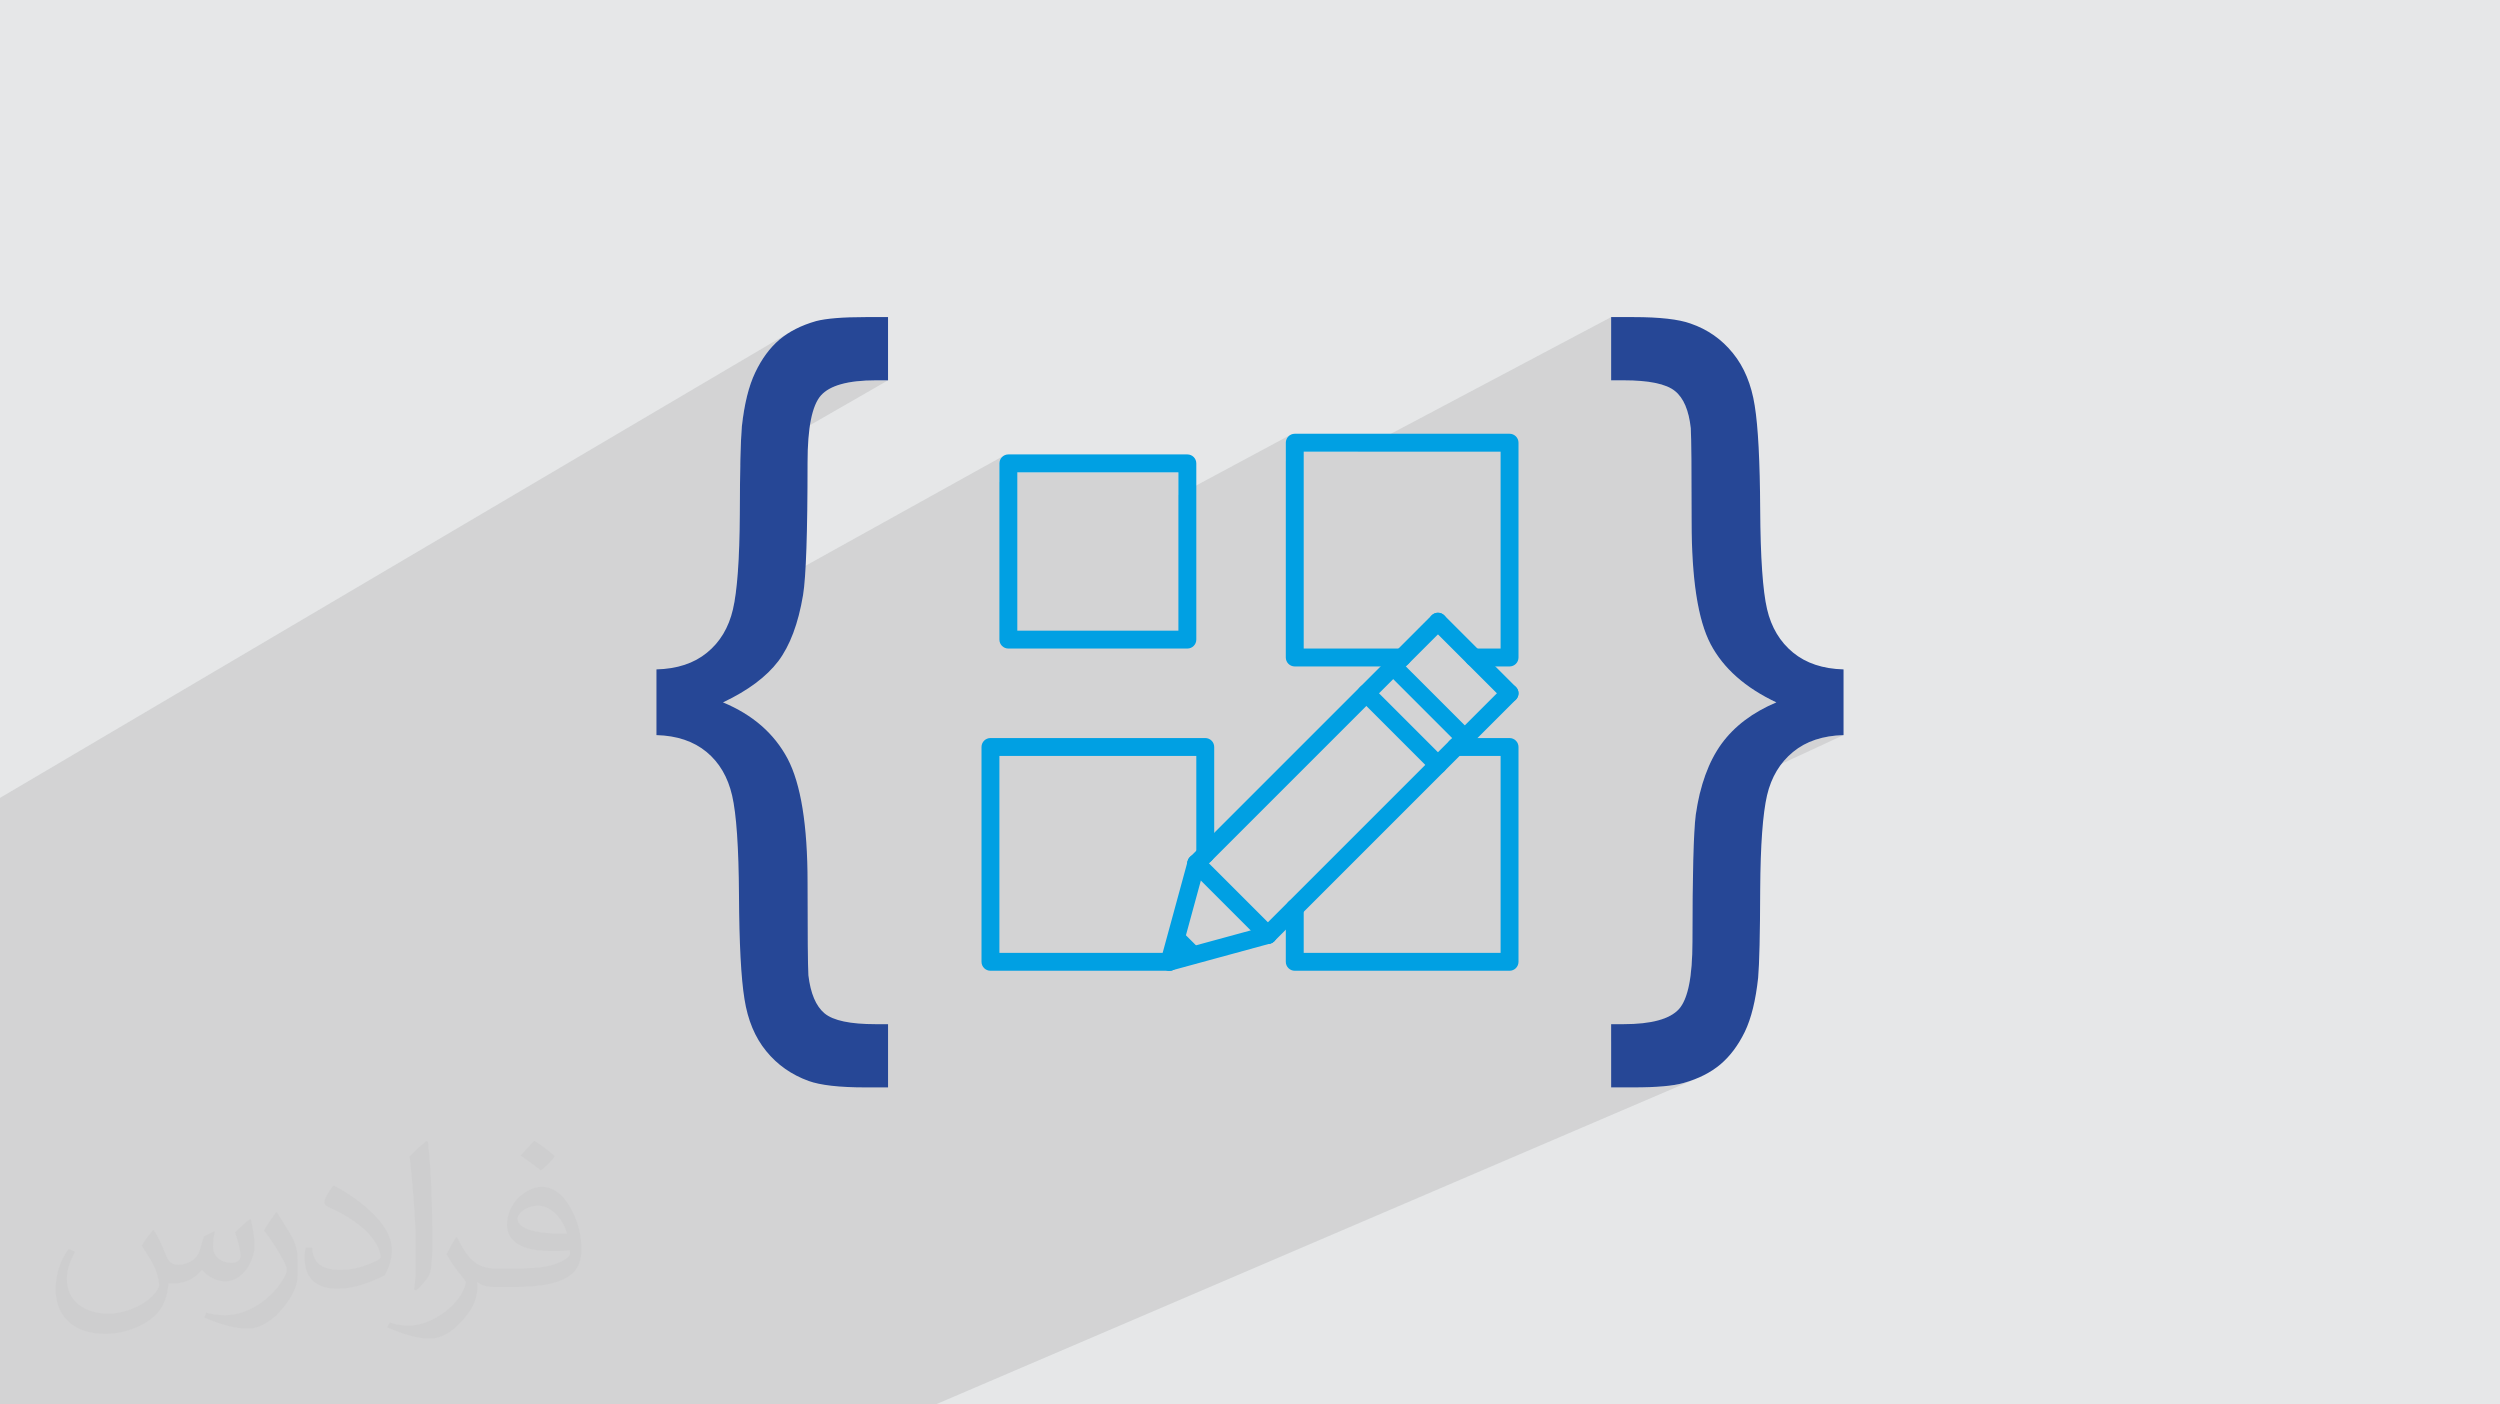<?xml version="1.0" encoding="UTF-8"?>
<!DOCTYPE svg PUBLIC "-//W3C//DTD SVG 1.1//EN" "http://www.w3.org/Graphics/SVG/1.1/DTD/svg11.dtd">
<!-- Creator: CorelDRAW 2020 (64-Bit) -->
<svg xmlns="http://www.w3.org/2000/svg" xml:space="preserve" width="94.192mm" height="52.917mm" version="1.1" style="shape-rendering:geometricPrecision; text-rendering:geometricPrecision; image-rendering:optimizeQuality; fill-rule:evenodd; clip-rule:evenodd"
viewBox="0 0 9404.92 5283.66"
 xmlns:xlink="http://www.w3.org/1999/xlink"
 xmlns:xodm="http://www.corel.com/coreldraw/odm/2003">
 <defs>
  <style type="text/css">
   <![CDATA[
    .fil0 {fill:#E6E7E8}
    .fil4 {fill:#00A0E3;fill-rule:nonzero}
    .fil3 {fill:#264796;fill-rule:nonzero}
    .fil2 {fill:#373435;fill-opacity:0.031}
    .fil1 {fill:#2B2A29;fill-opacity:0.102}
   ]]>
  </style>
 </defs>
 <g id="Layer_x0020_1">
  <polygon class="fil0" points="-0,0 9404.92,0 9404.92,5283.66 -0,5283.66 "/>
  <polygon class="fil1" points="1074.08,5283.66 1073.16,5283.66 1049.52,5283.66 962.05,5283.66 958.5,5283.66 958.05,5283.66 957.19,5283.66 954.67,5283.66 951.92,5283.66 950.77,5283.66 941.75,5283.66 900.02,5283.66 877.65,5283.66 863.25,5283.66 861.49,5283.66 845.23,5283.66 832.75,5283.66 821.51,5283.66 760.74,5283.66 715.68,5283.66 570.73,5283.66 497.64,5283.66 494.17,5283.66 435.43,5283.66 431.7,5283.66 412.59,5283.66 408.3,5283.66 377.39,5283.66 365.71,5283.66 361.72,5283.66 346.98,5283.66 346.57,5283.66 340.47,5283.66 333.31,5283.66 333.29,5283.66 310.94,5283.66 271.6,5283.66 268.95,5283.66 262.24,5283.66 253.08,5283.66 250.08,5283.66 250.06,5283.66 246.91,5283.66 246.63,5283.66 220.21,5283.66 141.1,5283.66 137.88,5283.66 39.32,5283.66 33.09,5283.66 -0,5283.66 -0,5246.35 -0,5232.29 -0,5205.59 -0,5188.73 -0,5155.62 -0,5140.84 -0,5137.65 -0,5134.66 -0,5133.68 -0,5096.13 -0,5094.73 -0,5093.23 -0,5065.04 -0,5026.33 -0,5026.32 -0,5024.86 -0,5024.85 -0,4970.76 -0,4928.71 -0,4776.55 -0,4745.91 -0,4742.46 -0,4717.54 -0,4699.92 -0,4671.21 -0,4635.02 -0,4443.56 -0,4399.21 -0,4316.3 -0,4258.56 -0,4242 -0,4170.08 -0,4118.13 -0,4116.81 -0,4105.4 -0,3923.86 -0,3888.71 -0,3881.75 -0,3827.66 -0,3810.69 -0,3350.77 -0,3267.16 -0,3001.59 2976.81,1246.54 2968.74,1251.36 2960.9,1256.33 2953.3,1261.47 2945.94,1266.77 2938.82,1272.22 2931.94,1277.85 2925.25,1283.76 2918.69,1289.92 2912.27,1296.31 2905.98,1302.94 2899.83,1309.81 2893.81,1316.92 2887.93,1324.27 2882.19,1331.84 2876.59,1339.66 2871.12,1347.72 2865.8,1356 2860.62,1364.52 2855.58,1373.27 2850.68,1382.26 2845.93,1391.46 2841.32,1400.91 2836.79,1410.75 2832.43,1420.97 2828.28,1431.56 2824.31,1442.54 2820.53,1453.89 2816.94,1465.62 2813.53,1477.74 2810.3,1490.24 2807.25,1503.13 2804.38,1516.4 2801.69,1530.07 2799.18,1544.13 2796.84,1558.58 2794.67,1573.42 2792.68,1588.65 2790.85,1604.29 2790.43,1609.48 2790.01,1615 2789.61,1620.87 2789.22,1627.06 2788.84,1633.59 2788.47,1640.45 2788.11,1647.65 2787.77,1655.07 3120.44,1462.71 3130.46,1457.62 3141.29,1452.97 3152.94,1448.77 3165.39,1444.99 3178.66,1441.67 3192.75,1438.78 3207.65,1436.34 3223.37,1434.34 3239.91,1432.78 3257.27,1431.66 3275.44,1430.99 3294.44,1430.77 3340.78,1430.77 2784.97,1750.21 2784.78,1760.14 2784.58,1771.68 2784.39,1783.57 2784.21,1795.79 2784.06,1808.34 2783.91,1821.23 2783.77,1834.45 2783.65,1848.02 2783.53,1861.91 2783.43,1876.14 2783.34,1890.71 2783.26,1905.61 2783.19,1920.84 2783.14,1936.41 2783.02,1952 2782.86,1967.3 2782.65,1982.32 2782.39,1997.04 2782.09,2011.47 2781.75,2025.62 2781.36,2039.48 2780.92,2053.04 2780.45,2066.32 2779.92,2079.31 2779.36,2092.01 2778.74,2104.42 2778.09,2116.55 2777.4,2128.39 2776.65,2139.93 2775.86,2151.19 2775.03,2162.16 2774.16,2172.84 2773.24,2183.23 2772.28,2193.35 2771.27,2203.16 2770.23,2212.7 2769.14,2221.94 2768,2230.89 2766.82,2239.56 2765.6,2247.95 2764.33,2256.04 2763.04,2263.85 2761.69,2271.37 2760.35,2278.29 3774.58,1715.25 3769.59,1719.37 3765.48,1724.35 3762.37,1730.07 3760.42,1736.39 3759.73,1743.17 3759.73,1814 3827.07,1776.84 4433.12,1776.84 4433.12,1862.33 4857.72,1634.41 4851.99,1637.51 4847.01,1641.62 4842.9,1646.61 4839.79,1652.33 4837.84,1658.65 4837.15,1665.43 4837.15,1735.03 4904.49,1699.1 5105.71,1699.1 6061.04,1192.88 6061.04,1430.77 6107.9,1430.77 6125.5,1430.93 6142.35,1431.4 6158.47,1432.18 6173.85,1433.28 6188.49,1434.7 6202.41,1436.43 6215.58,1438.46 6228.01,1440.82 6239.71,1443.48 6250.68,1446.46 6260.91,1449.76 6270.4,1453.37 6279.15,1457.28 6287.17,1461.52 6294.45,1466.07 6301,1470.93 6307.02,1476.11 6312.73,1481.77 6318.13,1487.92 6323.23,1494.56 6328.01,1501.69 6332.48,1509.3 6336.66,1517.39 6340.52,1525.96 6344.09,1535.01 6347.35,1544.53 6350.33,1554.53 6352.99,1564.99 6355.37,1575.92 6357.45,1587.32 6359.23,1599.18 6360.73,1611.5 6360.92,1615.3 6361.11,1619.58 6361.28,1624.31 6361.46,1629.5 6361.62,1635.16 6361.78,1641.29 6361.94,1647.88 6362.09,1654.92 6362.23,1662.44 6362.37,1670.42 6362.5,1678.86 6362.62,1687.76 6362.74,1697.13 6362.85,1706.96 6362.96,1717.25 6363.06,1727.99 6363.15,1739.21 6363.24,1750.89 6363.32,1763.02 6363.39,1775.62 6363.46,1788.67 6363.53,1802.19 6363.59,1816.17 6363.64,1830.61 6363.68,1845.51 6363.72,1860.87 6363.75,1876.69 6363.78,1892.96 6363.8,1909.7 6363.82,1926.9 6363.83,1944.56 6363.83,1962.67 6363.9,1982.76 6364.11,2002.48 6364.45,2021.84 6364.93,2040.82 6365.56,2059.44 6366.33,2077.69 6367.23,2095.58 6368.28,2113.09 6369.46,2130.24 6370.79,2147.03 6372.24,2163.44 6373.84,2179.49 6375.59,2195.17 6377.46,2210.48 6379.49,2225.43 6381.66,2240.01 6383.96,2254.23 6386.4,2268.08 6388.99,2281.56 6391.7,2294.68 6394.57,2307.42 6397.57,2319.8 6400.72,2331.82 6404.01,2343.47 6407.44,2354.76 6411.01,2365.68 6414.72,2376.22 6418.57,2386.42 6422.57,2396.23 6426.7,2405.7 6430.97,2414.78 6435.4,2423.51 6444.78,2440.3 6454.97,2456.67 6465.97,2472.64 6477.78,2488.18 6490.39,2503.33 6503.82,2518.05 6518.06,2532.36 6533.1,2546.26 6548.96,2559.73 6565.61,2572.79 6583.08,2585.44 6601.36,2597.66 6620.45,2609.46 6640.34,2620.84 6661.05,2631.81 6682.55,2642.35 6635.56,2664.48 6634.61,2664.97 6619.59,2673.17 6605.04,2681.71 6590.97,2690.58 6577.37,2699.79 6564.25,2709.35 6551.6,2719.24 6539.41,2729.5 6527.7,2740.09 6516.44,2751.04 6505.66,2762.33 6495.34,2773.98 6485.48,2785.99 6476.08,2798.36 6467.19,2811.17 6458.67,2824.5 6450.53,2838.35 6442.78,2852.72 6435.39,2867.61 6428.39,2883.01 6421.76,2898.93 6415.51,2915.38 6409.64,2932.34 6404.15,2949.81 6399.05,2967.82 6395.34,2982.36 6795.45,2796.68 6806.49,2791.59 6817.85,2786.97 6829.56,2782.79 6841.6,2779.05 6853.98,2775.77 6866.7,2772.92 6879.76,2770.53 6893.15,2768.58 6906.89,2767.08 6920.96,2766.02 6935.37,2765.41 6387.19,3019.22 6386.03,3024.93 6382.46,3045 6379.27,3065.6 6378.51,3072.19 6377.77,3079.32 6377.07,3086.98 6376.38,3095.17 6375.71,3103.9 6375.07,3113.17 6374.46,3122.96 6373.87,3133.31 6373.3,3144.18 6372.75,3155.58 6372.23,3167.53 6371.74,3180.02 6371.27,3193.04 6370.82,3206.6 6370.41,3220.69 6370.01,3235.33 6369.63,3250.5 6369.28,3266.22 6368.95,3282.46 6368.65,3299.26 6368.37,3316.59 6368.12,3334.45 6367.89,3352.86 6367.68,3371.82 6367.5,3391.31 6367.35,3411.35 6367.21,3431.91 6367.1,3453.03 6367.02,3474.69 6366.96,3496.89 6366.92,3519.63 6366.91,3542.92 6366.71,3566.99 6366.11,3589.96 6365.11,3611.83 6363.73,3632.61 6361.93,3652.28 6359.74,3670.86 6357.16,3688.35 6354.17,3704.73 6350.79,3720.02 6347,3734.2 6342.82,3747.29 6338.23,3759.28 6333.26,3770.17 6327.88,3779.96 6322.11,3788.65 6315.94,3796.25 6309.07,3803.08 6301.38,3809.48 6292.88,3815.44 6283.58,3820.97 6273.46,3826.05 6061.04,3919.02 6061.04,4090.79 6145.51,4090.79 6161.53,4090.72 6176.98,4090.52 6191.85,4090.19 6206.14,4089.73 6219.86,4089.14 6233,4088.42 6245.57,4087.57 6257.57,4086.6 6268.98,4085.49 6279.83,4084.27 6290.11,4082.92 6299.81,4081.44 6308.95,4079.84 6317.51,4078.12 6325.5,4076.27 6332.93,4074.3 6343.43,4071.22 6353.69,4067.96 6363.71,4064.52 6373.48,4060.9 6383.01,4057.11 6392.3,4053.14 3519.5,5283.66 3298.86,5283.66 2943.05,5283.66 2808.61,5283.66 2079.63,5283.66 2073.27,5283.66 1914.15,5283.66 1496.34,5283.66 1436.74,5283.66 1365.05,5283.66 1272.35,5283.66 1094.88,5283.66 1094.67,5283.66 1093.66,5283.66 "/>
  <path class="fil2" d="M578.49 4627.69c17.95,27.21 29.6,53.36 40.96,82.43 8.45,16.91 12.93,48.09 52.57,48.09 11.61,0 28.28,-3.42 43.06,-11.61 16.63,-8.73 29.32,-21.94 35.94,-42l15.85 -53.36 38.57 -19.02 2.64 2.64c-5.27,20.09 -6.59,39.36 -6.59,54.43 0,44.63 38.57,61.56 69.22,61.56 17.95,0 34.09,-8.73 34.09,-25.11 0,-21.13 -8.98,-57.06 -20.62,-89.29 17.95,-17.95 35.94,-35.94 56.53,-50.47l3.17 1.6c8.98,38.04 14,75.56 14,100.66 0,24.57 -10.83,51.79 -19.81,69.49 -18.49,34.87 -51.25,62.62 -90.87,62.62 -30.1,0 -63.65,-15.07 -86.66,-43.06l-1.32 0c-21.66,26.96 -55.22,51.25 -108.86,51.25l-16.63 0c-2.64,35.41 -10.29,60.49 -21.94,82.95 -31.95,62.34 -126.81,106.47 -216.1,106.47 -124.17,0 -186.51,-71.59 -186.51,-166.96 0,-58.91 19.27,-113.6 48.88,-152.42l24.29 10.04c-18.49,35.41 -30.91,68.68 -30.91,101.45 0,89.29 72.66,131.83 156.4,131.83 77.68,0 173.83,-49.41 191.28,-106.72 -6.59,-62.62 -30.1,-91.93 -66.04,-148.99 10.83,-19.02 24.83,-38.04 42.28,-58.38l3.17 0 0 0 0 0 -0.02 -0.09zm1432.13 -336.04c26.15,16.39 51.79,35.66 76.87,57.85 -14,19.81 -31.45,37.79 -53.11,53.64 -25.11,-20.34 -50.19,-37.79 -75.84,-56.27 17.42,-19.55 34.62,-38.29 52.04,-55.22l0 0 0 0 0 0 0 0 0 0 0.03 0zm13.47 244.11c-42.28,0 -76.87,27.75 -76.87,48.34 0,44.13 84.53,57.85 185.72,57.31 -12.68,-51.79 -57.06,-105.68 -108.86,-105.68l0.01 0.03zm-94.86 236.19c54.96,0 103.04,-1.6 139.74,-10.83 40.96,-10.29 75.56,-30.91 75.56,-45.17 0,-3.7 0,-8.19 -1.32,-11.89 -22.98,2.11 -49.41,2.11 -72.38,2.11 -74.49,0 -131.55,-16.91 -154.02,-58.66 -5.55,-11.61 -9.51,-24.57 -9.51,-39.36 0,-40.43 17.42,-79.79 48.09,-107 25.61,-22.45 53.89,-36.44 82.67,-36.44 52.04,0 93.51,41.75 122.57,107.54 15.85,35.94 26.68,77.4 26.68,129.72 0,34.87 -9.51,64.19 -31.17,85.85 -40.43,39.11 -114.92,53.89 -229.04,53.89l-51.79 0 0 0 -13.47 0c-28.28,0 -48.62,-5.02 -64.72,-17.42l-2.64 0c0.79,6.59 1.32,12.93 1.32,19.02 0,25.61 -8.45,58.38 -25.61,84.53 -50.72,75.3 -105.68,108.04 -153.24,108.04 -48.09,0 -107,-18.49 -160.11,-42.54l9.51 -18.49c17.17,7.13 40.96,11.89 73.7,11.89 85.85,0 198.66,-82.43 212.66,-163 -3.17,-6.59 -8.98,-15.32 -17.17,-24.57 -25.11,-29.85 -40.96,-54.68 -55.75,-80.83 12.68,-25.11 24.29,-45.17 35.13,-63.4l4.49 -0.53c36.72,74.77 69.99,117.55 144.23,117.55l11.61 0 0 0 53.89 0 0 0 0 0 0 0 0 0 0 0 0.09 0.01zm-371.98 79c6.34,-34.34 6.87,-72.91 6.87,-108.86l0 -53.36c0,-99.6 -12.68,-244.36 -22.98,-338.68 17.95,-19.27 43.06,-42 62.87,-57.31l5.81 1.6c13.47,118.62 16.63,256 16.63,383.06 0,33.3 -1.32,65.79 -4.49,89.55 -1.85,30.1 -19.27,52.83 -56.53,87.7l-8.19 -3.7zm-382.8 -157.19c1.85,46.77 24.83,83.49 105.15,83.49 49.93,0 92.19,-12.93 138.96,-35.13 8.45,-3.7 12.93,-8.73 12.93,-12.93 0,-29.32 -22.45,-68.15 -60.23,-103.55 -36.72,-33.3 -85.34,-62.62 -130.76,-82.18 -15.6,-6.59 -20.62,-13.47 -20.62,-20.09 0,-13.47 17.95,-41.75 32.77,-62.09l5.02 -0.53c52.04,27.21 110.17,67.64 153.24,112.53 39.11,41.47 63.4,83.49 63.4,129.19 0,33.81 -10.29,65.51 -26.96,95.11 -57.06,28.79 -117.83,50.72 -178.06,50.72 -73.17,0 -123.1,-34.34 -123.1,-114.92 0,-8.73 0,-22.19 3.17,-39.64l25.11 0 0 0 0 0 0 0 0 0 0 0 -0.02 0zm-132.37 -132.9l45.45 73.45c16.63,27.21 32.23,56.81 32.23,103.55l0 59.7c0,48.34 -30.91,100.13 -80.83,151.38 -39.11,34.62 -73.7,49.41 -105.68,49.41 -47.55,0 -101.98,-14.79 -164.85,-41.75l7.13 -18.49c19.81,5.27 42.79,9.77 71.06,9.77 90.36,-0.53 182.8,-66.57 225.08,-147.15 5.02,-9.26 6.87,-17.95 6.87,-24.04 0,-9.26 -5.02,-19.55 -8.98,-28.79 -22.98,-43.31 -48.62,-82.95 -76.87,-119.68 14.79,-23.25 29.6,-45.7 45.7,-67.9l3.7 0.53 0 0 0 0 0 0 0 0 0 0 -0.02 0.01z"/>
  <g id="_2459773267952">
   <path class="fil3" d="M2469.56 2518.26c77.74,-2.06 141.08,-22.66 189.99,-62.82 48.92,-39.64 81.88,-94.23 97.83,-163.22 15.97,-69.51 24.72,-187.94 25.75,-355.8 0.51,-167.86 3.09,-278.56 7.72,-332.12 9.28,-84.44 25.75,-151.89 50.46,-203.38 24.2,-50.97 54.58,-92.17 90.62,-123.06 36.05,-30.38 82.39,-54.07 138.51,-70.02 38.1,-9.79 99.89,-14.94 186.4,-14.94l83.93 0 0 237.89 -46.34 0c-103.5,0 -171.98,19.05 -205.97,56.63 -33.47,37.59 -50.46,121.53 -50.46,252.31 0,263.12 -5.66,429.43 -16.98,498.94 -18.02,107.62 -49.44,190.51 -93.2,248.7 -44.28,58.18 -113.28,110.18 -208.03,154.99 111.73,46.34 192.58,116.88 243.03,211.63 49.94,94.74 75.18,250.24 75.18,465.98 0,195.66 1.03,312.04 3.1,349.11 8.24,68.48 28.32,115.85 60.76,143.14 32.95,27.29 96.8,40.68 192.06,40.68l46.86 0 0 237.89 -84.45 0c-98.34,0 -169.91,-8.25 -214.2,-24.2 -63.85,-23.17 -117.4,-60.25 -159.62,-112.25 -42.23,-51.49 -69.51,-116.88 -81.88,-196.18 -12.87,-79.29 -19.56,-209.56 -20.6,-390.3 -1.03,-180.73 -9.78,-305.86 -25.74,-374.85 -15.97,-69.51 -47.89,-124.09 -96.28,-164.25 -48.92,-40.17 -111.22,-61.28 -188.45,-63.33l0 -247.16zm4465.81 0l0 247.16c-77.75,2.06 -141.09,23.16 -190,63.33 -48.92,40.16 -81.87,94.74 -97.83,163.22 -15.96,69 -24.71,186.91 -25.74,354.77 -0.52,167.86 -3.1,278.05 -7.73,331.6 -9.27,84.96 -25.74,152.93 -50.46,203.9 -24.71,50.46 -55.09,91.14 -91.65,122.04 -36.05,30.38 -82.39,54.07 -139.02,70.02 -38.1,10.81 -100.41,16.49 -187.43,16.49l-84.46 0 0 -237.89 46.86 0c104.54,0 173.54,-19.05 208.04,-56.64 33.98,-37.58 50.97,-122.04 50.97,-253.34 0,-251.27 4.12,-409.86 12.36,-477.32 15.97,-111.22 48.4,-200.3 96.8,-267.24 48.92,-66.94 117.39,-118.43 206.48,-156.01 -116.88,-55.1 -199.27,-128.22 -247.16,-218.84 -47.89,-91.13 -71.57,-244.58 -71.57,-460.84 0,-195.66 -1.03,-313.07 -3.1,-351.17 -7.21,-66.94 -26.77,-114.31 -59.73,-140.57 -32.95,-26.77 -97.31,-40.16 -193.1,-40.16l-46.86 0 0 -237.89 84.46 0c98.34,0 169.91,8.24 214.2,24.2 64.36,22.14 117.4,59.21 159.63,111.73 42.22,52.01 69.5,117.91 81.87,197.21 12.87,79.3 19.57,209.56 20.6,390.82 1.03,180.73 9.79,305.85 25.74,374.33 15.97,69 48.92,123.58 97.83,163.74 48.92,40.16 112.25,61.28 190,63.33z"/>
   <path class="fil4" d="M5274.85 2439.83c18.6,0 33.67,15.08 33.67,33.67 0,18.59 -15.07,33.67 -33.67,33.67l-404.03 0c-18.6,0 -33.68,-15.08 -33.68,-33.67l0 -808.07c0,-18.59 15.08,-33.67 33.68,-33.67l808.07 0c18.59,0 33.67,15.08 33.67,33.67l0 808.07c0,18.59 -15.08,33.67 -33.67,33.67l-134.68 0c-18.6,0 -33.68,-15.08 -33.68,-33.67 0,-18.59 15.08,-33.67 33.68,-33.67l101.01 0 0 -740.73 -740.73 0 0 740.73 370.36 0z"/>
   <path class="fil4" d="M4837.15 3416.24c0,-18.59 15.08,-33.67 33.68,-33.67 18.59,0 33.67,15.08 33.67,33.67l0 168.35 740.73 0 0 -740.73 -168.35 0c-18.6,0 -33.68,-15.07 -33.68,-33.67 0,-18.59 15.08,-33.67 33.68,-33.67l202.01 0c18.59,0 33.67,15.08 33.67,33.67l0 808.07c0,18.6 -15.08,33.68 -33.67,33.68l-808.07 0c-18.6,0 -33.68,-15.08 -33.68,-33.68l0 -202.01z"/>
   <path class="fil4" d="M4567.79 3214.22c0,18.6 -15.08,33.67 -33.67,33.67 -18.59,0 -33.67,-15.07 -33.67,-33.67l0 -370.36 -740.73 0 0 740.73 639.72 0c18.59,0 33.67,15.07 33.67,33.67 0,18.59 -15.08,33.67 -33.67,33.67l-673.39 0c-18.6,0 -33.67,-15.08 -33.67,-33.67l0 -808.07c0,-18.6 15.07,-33.67 33.67,-33.67l808.07 0c18.59,0 33.67,15.07 33.67,33.67l0 404.03z"/>
   <path class="fil4" d="M3827.07 2372.49l606.05 0 0 -595.65 -606.05 0 0 595.65zm639.72 67.34l-673.39 0c-18.59,0 -33.67,-15.08 -33.67,-33.67l0 -662.99c0,-18.59 15.08,-33.67 33.67,-33.67l673.39 0c18.59,0 33.67,15.08 33.67,33.67l0 662.99c0,18.59 -15.08,33.67 -33.67,33.67z"/>
   <path class="fil4" d="M5385.73 2315.03c13.15,-13.15 34.47,-13.15 47.62,0 13.14,13.14 13.14,34.46 0,47.61l-909.08 909.07c-13.15,13.15 -34.46,13.15 -47.61,0 -13.15,-13.14 -13.15,-34.46 0,-47.61l909.07 -909.07z"/>
   <path class="fil4" d="M5655.09 2584.37c13.14,-13.14 34.46,-13.14 47.61,0 13.15,13.15 13.15,34.47 0,47.61l-909.07 909.08c-13.15,13.14 -34.47,13.14 -47.62,0 -13.14,-13.15 -13.14,-34.47 0,-47.61l909.08 -909.08z"/>
   <path class="fil4" d="M5385.73 2362.62c-13.14,-13.15 -13.14,-34.47 0,-47.61 13.15,-13.15 34.47,-13.15 47.62,0l269.35 269.35c13.15,13.15 13.15,34.47 0,47.61 -13.15,13.15 -34.47,13.15 -47.61,0l-269.36 -269.35z"/>
   <path class="fil4" d="M4476.65 3271.7c-13.15,-13.14 -13.15,-34.46 0,-47.61 13.15,-13.15 34.46,-13.15 47.61,0l269.36 269.36c13.14,13.14 13.14,34.46 0,47.61 -13.15,13.14 -34.47,13.14 -47.62,0l-269.35 -269.36z"/>
   <path class="fil4" d="M4408.26 3650.61c-17.86,4.87 -36.3,-5.67 -41.17,-23.54 -4.86,-17.86 5.68,-36.3 23.54,-41.17l370.37 -101.01c17.86,-4.86 36.3,5.68 41.17,23.54 4.86,17.87 -5.67,36.31 -23.54,41.17l-370.37 101.01z"/>
   <path class="fil4" d="M4468.12 3239.09c4.86,-17.87 23.29,-28.42 41.17,-23.54 17.86,4.86 28.41,23.29 23.53,41.17l-101.01 370.36c-4.86,17.87 -23.29,28.42 -41.17,23.54 -17.86,-4.86 -28.41,-23.29 -23.54,-41.17l101.02 -370.36z"/>
   <path class="fil4" d="M4413.68 3565.98c-13.14,-13.14 -13.14,-34.46 0,-47.61 13.15,-13.14 34.47,-13.14 47.62,0l38.04 38.05c13.15,13.14 13.15,34.46 0,47.61 -13.15,13.14 -34.46,13.14 -47.61,0l-38.05 -38.05z"/>
   <path class="fil4" d="M5217.38 2530.97c-13.15,-13.14 -13.15,-34.46 0,-47.61 13.15,-13.15 34.47,-13.15 47.61,0l269.36 269.35c13.14,13.15 13.14,34.47 0,47.62 -13.15,13.14 -34.47,13.14 -47.62,0l-269.35 -269.36z"/>
   <path class="fil4" d="M5116.37 2631.98c-13.15,-13.14 -13.15,-34.46 0,-47.61 13.14,-13.14 34.46,-13.14 47.61,0l269.36 269.36c13.14,13.14 13.14,34.46 0,47.61 -13.15,13.14 -34.47,13.14 -47.62,0l-269.35 -269.36z"/>
  </g>
 </g>
</svg>
